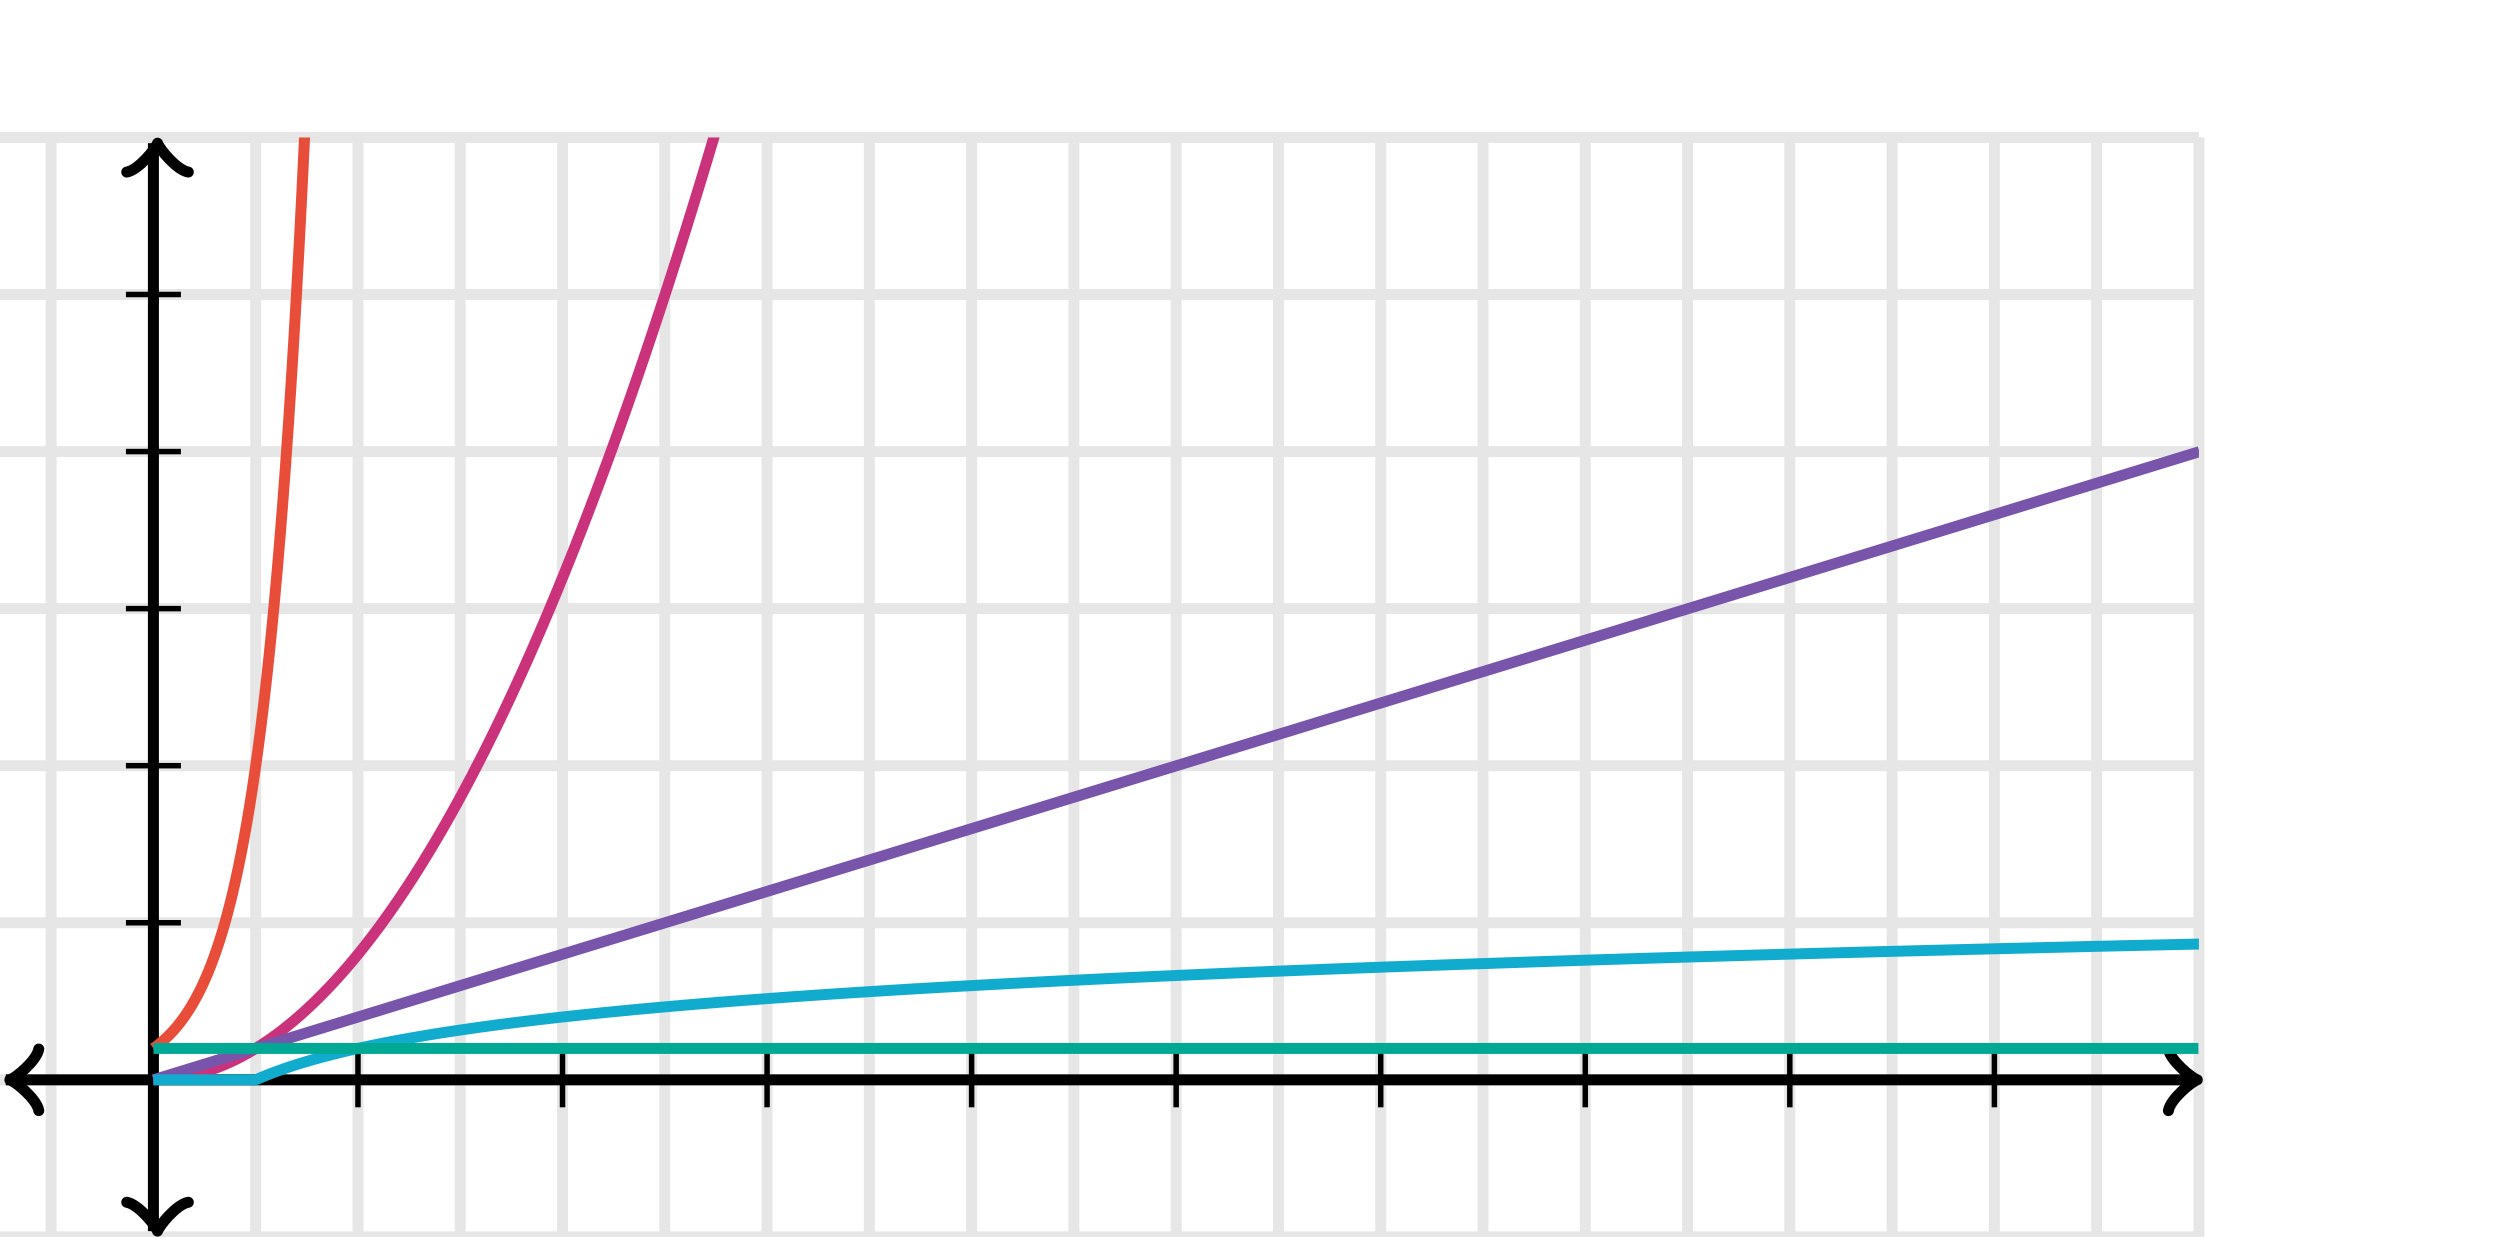 <svg xmlns="http://www.w3.org/2000/svg" width="454.767" height="225" viewBox="0 0 454.767 225"><defs><clipPath id="a"><path d="M0 25h400v200H0z"/></clipPath></defs><path fill="none" stroke="#000" d="M9.302 225V25M27.907 225V25M46.512 225V25M65.116 225V25M83.72 225V25M102.326 225V25M120.93 225V25M139.535 225V25M158.14 225V25M176.744 225V25M195.349 225V25M213.953 225V25M232.558 225V25M251.163 225V25M269.767 225V25M288.372 225V25M306.977 225V25M325.581 225V25M344.186 225V25M362.791 225V25M381.395 225V25M400 225V25M0 225h400M0 196.429h400M0 167.857h400M0 139.286h400M0 110.714h400M0 82.143h400M0 53.571h400M0 25h400" stroke-width="2" opacity=".1"/><path fill="none" stroke="#000" d="M7.05 190.828c-.35 2.1-4.2 5.25-5.25 5.6 1.05.35 4.9 3.5 5.25 5.6" stroke-width="2" stroke-linejoin="round" stroke-linecap="round"/><path fill="none" stroke="#000" d="M27.907 196.429H1.05" stroke-width="2"/><path fill="none" stroke="#000" d="M394.45 202.029c.35-2.1 4.2-5.25 5.25-5.6-1.05-.35-4.9-3.5-5.25-5.6" stroke-width="2" stroke-linejoin="round" stroke-linecap="round"/><path fill="none" stroke="#000" d="M27.907 196.429H398.95" stroke-width="2"/><path fill="none" stroke="#000" d="M23.057 218.7c2.1.35 5.25 4.2 5.6 5.25.35-1.05 3.5-4.9 5.6-5.25" stroke-width="2" stroke-linejoin="round" stroke-linecap="round"/><path fill="none" stroke="#000" d="M27.907 196.429v27.521" stroke-width="2"/><path fill="none" stroke="#000" d="M34.257 31.3c-2.1-.35-5.25-4.2-5.6-5.25-.35 1.05-3.5 4.9-5.6 5.25" stroke-width="2" stroke-linejoin="round" stroke-linecap="round"/><path fill="none" stroke="#000" d="M27.907 196.429V26.05" stroke-width="2"/><path fill="none" stroke="#000" d="M65.116 201.429v-10M102.326 201.429v-10M139.535 201.429v-10M176.744 201.429v-10M213.953 201.429v-10M251.163 201.429v-10M288.372 201.429v-10M325.581 201.429v-10M362.791 201.429v-10M22.907 167.857h10M22.907 139.286h10M22.907 110.714h10M22.907 82.143h10M22.907 53.571h10"/><path fill="none" stroke="#e84d39" d="M27.907 190.714l.5-.364.5-.389.5-.412.5-.44.5-.467.5-.497.5-.529.5-.562.5-.599.5-.636.5-.678.5-.72.5-.767.5-.815.5-.868.5-.923.5-.981.5-1.045.5-1.111.5-1.182.5-1.258.5-1.338.5-1.423.5-1.514.5-1.611.5-1.713.5-1.823.5-1.94.5-2.063.5-2.195.5-2.335.5-2.484.5-2.642.5-2.812.5-2.99.5-3.182.5-3.385.5-3.601.5-3.831.5-4.075.5-4.335.5-4.612.5-4.907.5-5.22.5-5.553.5-5.908.5-6.284.5-6.686.5-7.113.5-7.567.5-8.05.5-8.563.5-9.11.5-9.692.5-10.31.5-10.97.5-11.668.5-12.414.5-13.207.5-14.05.5-14.945.5-15.9.5-16.916.5-17.995.5-19.144.5-20.367.5-21.666.5-23.049.5-24.521.5-26.086.5-27.751.5-29.523.5-31.407.5-33.413.5-35.545.5-37.815.5-40.228.5-42.796.5-45.529.5-48.435.5-51.527.5-54.816.5-58.315.5-62.038.5-65.998.5-70.212.5-74.698.5-79.46.5-84.53.5-89.93.5-95.67.5-101.78.5-108.28.5-115.19.5-122.54.5-130.36.5-138.69.5-147.54.5-156.96.5-166.97.5-177.64.5-188.98.5-201.04.5-213.87.5-227.53.5-242.05.5-257.5.5-273.94.5-291.43.5-310.04.5-329.82.5-350.88.5-373.28.5-397.11.5-422.45.5-449.43.5-478.11.5-508.64.5-541.11.5-575.65.5-612.36.5-651.5.5-693.1.5-737.3.5-784.4.5-834.5.5-887.7.5-944.4.5-1004.7.5-1068.8.5-1137.1.5-1209.6.5-1286.9.5-1369 .5-1456.4.5-1549.4.5-1648.3.5-1753.5.5-1865.5.5-1984.5.5-2111.2.5-2246 .5-2389.4.5-2541.9.5-2704.1.5-2876.8.5-3060.4.5-3255.8.5-3463.7.5-3684.7.5-3920 .5-4170.2.5-4436.4.5-4719.7.5-5020.9.5-5341.4.5-5682.4.5-6045.3.5-6431 .5-6842 .5-7278 .5-7743 .5-8237 .5-8763 .5-9323 .5-9917 .5-10551 .5-11224 .5-11941 .5-12703 .5-13514 .5-14377 .5-15294 .5-16271 .5-17309 .5-18415 .5-19590 .5-20840 .5-22171 .5-23586 .5-25092 .5-26694 .5-28398 .5-30210 .5-32139 .5-34191 .5-36373 .5-38695 .5-41166 .5-43793 .5-46589 .5-49563 .5-52727 .5-56093 .5-59674" stroke-width="2" clip-path="url(#a)"/><path fill="none" stroke="#ca337c" d="M27.907 196.429l.5-.005.5-.012.5-.021.5-.028.5-.038.5-.045.5-.054.5-.062.5-.07.5-.078.5-.087.5-.095.5-.103.5-.111.5-.12.5-.128.5-.136.5-.145.5-.152.5-.161.5-.17.5-.177.5-.186.5-.194.5-.202.5-.21.5-.219.5-.227.5-.235.5-.244.5-.252.5-.26.5-.268.5-.277.5-.284.5-.293.5-.302.5-.309.5-.318.5-.326.5-.334.5-.343.5-.351.5-.359.5-.367.5-.376.5-.383.5-.393.5-.4.5-.409.5-.416.5-.425.5-.434.5-.441.5-.45.5-.458.5-.467.5-.474.5-.483.5-.491.5-.5.5-.508.5-.515.5-.525.5-.532.5-.541.5-.549.5-.557.5-.565.5-.574.5-.582.5-.59.5-.598.5-.607.5-.615.5-.623.5-.632.5-.64.5-.647.5-.657.5-.664.5-.673.5-.681.5-.689.5-.698.5-.705.5-.714.5-.723.5-.73.5-.739.5-.747.5-.755.5-.764.5-.772.5-.78.5-.788.5-.797.5-.804.5-.813.5-.822.5-.829.5-.838.5-.846.5-.855.5-.862.5-.871.5-.879.5-.887.5-.896.5-.904.5-.912.5-.92.5-.929.5-.937.5-.945.5-.953.5-.962.5-.97.5-.978.5-.987.5-.994.5-1.003.5-1.011.5-1.02.5-1.027.5-1.036.5-1.045.5-1.052.5-1.061.5-1.069.5-1.077.5-1.085.5-1.094.5-1.102.5-1.11.5-1.119.5-1.126.5-1.135.5-1.144.5-1.151.5-1.16.5-1.168.5-1.176.5-1.185.5-1.192.5-1.202.5-1.209.5-1.217.5-1.226.5-1.234.5-1.242.5-1.251.5-1.259.5-1.267.5-1.275.5-1.284.5-1.292.5-1.3.5-1.308.5-1.317.5-1.324.5-1.334.5-1.34.5-1.35.5-1.358.5-1.366.5-1.375.5-1.382.5-1.391.5-1.4.5-1.407.5-1.415.5-1.424.5-1.433.5-1.44.5-1.449.5-1.457.5-1.465.5-1.473.5-1.482.5-1.49.5-1.498.5-1.506.5-1.515.5-1.523.5-1.531.5-1.54.5-1.547.5-1.556.5-1.565.5-1.572.5-1.58.5-1.59.5-1.597.5-1.605.5-1.614.5-1.622.5-1.63.5-1.639.5-1.647.5-1.655.5-1.663.5-1.672.5-1.68.5-1.687.5-1.697.5-1.704.5-1.713.5-1.721.5-1.73.5-1.737.5-1.746.5-1.754.5-1.762.5-1.77.5-1.78.5-1.787.5-1.795.5-1.804.5-1.811.5-1.82.5-1.829.5-1.837.5-1.844.5-1.854.5-1.86.5-1.87.5-1.879.5-1.886.5-1.894.5-1.903.5-1.91.5-1.92.5-1.927.5-1.936.5-1.944.5-1.952.5-1.96.5-1.97.5-1.976.5-1.985.5-1.994.5-2.001.5-2.01.5-2.019.5-2.026.5-2.035.5-2.043.5-2.05.5-2.06.5-2.068.5-2.076.5-2.084.5-2.093.5-2.1.5-2.11.5-2.117.5-2.125.5-2.134.5-2.142.5-2.15.5-2.16.5-2.166.5-2.175.5-2.183.5-2.192.5-2.2.5-2.208.5-2.216.5-2.225.5-2.232.5-2.242.5-2.249.5-2.258.5-2.265.5-2.274.5-2.283.5-2.29.5-2.299.5-2.307.5-2.316.5-2.323.5-2.332.5-2.34.5-2.349.5-2.357.5-2.364.5-2.374.5-2.381.5-2.39.5-2.398.5-2.406.5-2.414.5-2.423.5-2.431.5-2.439.5-2.447.5-2.456.5-2.464.5-2.472.5-2.481.5-2.489.5-2.496.5-2.506.5-2.513.5-2.522.5-2.53.5-2.538.5-2.547.5-2.554.5-2.563.5-2.572.5-2.579.5-2.588.5-2.596.5-2.604.5-2.613.5-2.621.5-2.629.5-2.637.5-2.646.5-2.653.5-2.662.5-2.671.5-2.678.5-2.687.5-2.695.5-2.704.5-2.711.5-2.72.5-2.728.5-2.736.5-2.745.5-2.753.5-2.761.5-2.769.5-2.778.5-2.786.5-2.794.5-2.802.5-2.811.5-2.819.5-2.827.5-2.836.5-2.843.5-2.852.5-2.86.5-2.869.5-2.876.5-2.885.5-2.894.5-2.901.5-2.91.5-2.918.5-2.926.5-2.934.5-2.943.5-2.951.5-2.959.5-2.968.5-2.975.5-2.984.5-2.993.5-3 .5-3.009.5-3.017.5-3.025.5-3.034.5-3.041.5-3.051.5-3.058.5-3.066.5-3.075.5-3.083.5-3.091.5-3.1.5-3.108.5-3.116.5-3.124.5-3.133.5-3.141.5-3.149.5-3.157.5-3.166.5-3.173.5-3.183.5-3.19.5-3.198.5-3.207.5-3.215.5-3.224.5-3.231.5-3.24.5-3.248.5-3.257.5-3.264.5-3.273.5-3.282.5-3.289.5-3.298.5-3.305.5-3.315.5-3.322.5-3.331.5-3.339.5-3.347.5-3.355.5-3.364.5-3.372.5-3.38.5-3.389.5-3.396.5-3.405.5-3.414.5-3.421.5-3.43.5-3.438.5-3.446.5-3.454.5-3.463.5-3.471.5-3.479.5-3.488.5-3.496.5-3.504.5-3.512.5-3.521.5-3.528.5-3.537.5-3.546.5-3.553.5-3.562.5-3.57.5-3.578.5-3.587.5-3.595.5-3.603.5-3.611.5-3.62.5-3.628.5-3.636.5-3.644.5-3.653.5-3.66.5-3.67.5-3.677.5-3.686.5-3.693.5-3.703.5-3.71.5-3.719.5-3.726.5-3.736.5-3.743.5-3.752.5-3.76.5-3.768.5-3.776.5-3.785.5-3.793.5-3.801.5-3.809.5-3.818.5-3.826.5-3.834.5-3.843.5-3.85.5-3.859.5-3.868.5-3.875.5-3.884.5-3.892.5-3.9.5-3.908.5-3.917.5-3.925.5-3.933.5-3.942.5-3.95.5-3.958.5-3.966.5-3.975.5-3.982.5-3.991.5-4 .5-4.007.5-4.016.5-4.024.5-4.032.5-4.041.5-4.049.5-4.057.5-4.065.5-4.074.5-4.081.5-4.091.5-4.098.5-4.107.5-4.114.5-4.123.5-4.132.5-4.139.5-4.148.5-4.156.5-4.165.5-4.172.5-4.181.5-4.189.5-4.198.5-4.206.5-4.213.5-4.223.5-4.23.5-4.239.5-4.247.5-4.255.5-4.263.5-4.272.5-4.28.5-4.288.5-4.296.5-4.305.5-4.313.5-4.321.5-4.33.5-4.338.5-4.345.5-4.355.5-4.362.5-4.371.5-4.379.5-4.387.5-4.396.5-4.403.5-4.412.5-4.421.5-4.428.5-4.437.5-4.446.5-4.45.5-4.46.5-4.47.5-4.48.5-4.49.5-4.49.5-4.51.5-4.51.5-4.52.5-4.52.5-4.54.5-4.54.5-4.56.5-4.56.5-4.57.5-4.57.5-4.59.5-4.59.5-4.6.5-4.61.5-4.62.5-4.63.5-4.63.5-4.65.5-4.65.5-4.66.5-4.67.5-4.67.5-4.69.5-4.69.5-4.7.5-4.71.5-4.72.5-4.72.5-4.74.5-4.74.5-4.75.5-4.76.5-4.76.5-4.78.5-4.78.5-4.79.5-4.8.5-4.81.5-4.82.5-4.82.5-4.84.5-4.84.5-4.85.5-4.85.5-4.87.5-4.88.5-4.88.5-4.89.5-4.9.5-4.9.5-4.92.5-4.92.5-4.94.5-4.94.5-4.95.5-4.95.5-4.97.5-4.97.5-4.98.5-4.99.5-5 .5-5.01.5-5.01.5-5.02.5-5.03.5-5.04.5-5.05.5-5.06.5-5.06.5-5.07.5-5.08.5-5.09.5-5.1.5-5.11.5-5.11.5-5.12.5-5.13.5-5.14.5-5.15.5-5.15.5-5.16.5-5.18.5-5.18.5-5.18.5-5.2.5-5.2.5-5.22.5-5.22.5-5.23.5-5.23.5-5.25.5-5.25.5-5.27.5-5.27.5-5.28.5-5.28.5-5.3.5-5.3.5-5.31.5-5.32.5-5.33.5-5.34.5-5.34.5-5.36.5-5.36.5-5.37.5-5.37.5-5.39.5-5.39.5-5.41.5-5.41.5-5.42.5-5.42.5-5.44.5-5.44.5-5.46.5-5.46.5-5.46.5-5.48.5-5.49.5-5.49.5-5.5.5-5.51.5-5.52.5-5.53.5-5.53.5-5.54.5-5.55.5-5.56.5-5.57.5-5.58.5-5.58.5-5.59.5-5.6.5-5.61.5-5.62.5-5.63.5-5.63.5-5.64.5-5.65.5-5.66.5-5.67.5-5.67.5-5.69.5-5.69.5-5.7.5-5.7.5-5.72.5-5.73.5-5.73.5-5.74.5-5.75.5-5.76.5-5.76.5-5.78.5-5.78.5-5.79.5-5.8.5-5.8.5-5.82.5-5.82.5-5.83.5-5.84.5-5.85.5-5.86.5-5.86.5-5.88.5-5.88.5-5.89.5-5.9.5-5.9.5-5.92.5-5.92.5-5.93.5-5.94.5-5.95.5-5.95.5-5.97.5-5.97.5-5.98.5-5.99.5-5.99.5-6.01.5-6.01.5-6.02.5-6.03.5-6.04.5-6.05.5-6.05.5-6.07.5-6.07.5-6.08.5-6.08.5-6.1.5-6.1.5-6.12.5-6.12.5-6.13.5-6.13" stroke-width="2" clip-path="url(#a)"/><path fill="none" stroke="#7854ab" d="M27.907 196.429l.5-.154.5-.154.5-.153.5-.154.5-.153.5-.154.5-.153.5-.154.5-.154.5-.153.5-.154.5-.153.5-.154.5-.153.5-.154.5-.154.5-.153.5-.154.5-.153.5-.154.5-.153.5-.154.5-.154.5-.153.5-.154.5-.153.5-.154.5-.153.5-.154.5-.154.5-.153.5-.154.5-.153.5-.154.5-.153.5-.154.5-.154.5-.153.5-.154.5-.153.5-.154.5-.153.5-.154.5-.154.5-.153.5-.154.5-.153.5-.154.5-.153.5-.154.5-.154.5-.153.5-.154.5-.153.5-.154.5-.153.5-.154.5-.154.5-.153.5-.154.5-.153.5-.154.5-.153.5-.154.5-.154.5-.153.5-.154.5-.153.5-.154.5-.153.5-.154.5-.154.5-.153.5-.154.5-.153.5-.154.5-.153.5-.154.5-.154.5-.153.5-.154.5-.153.5-.154.5-.153.5-.154.5-.154.5-.153.5-.154.5-.153.5-.154.5-.153.5-.154.5-.154.5-.153.5-.154.5-.153.5-.154.5-.153.5-.154.5-.154.5-.153.5-.154.5-.153.5-.154.5-.153.5-.154.5-.154.5-.153.5-.154.5-.153.5-.154.5-.153.5-.154.5-.154.5-.153.5-.154.5-.153.5-.154.5-.153.5-.154.5-.154.5-.153.5-.154.5-.153.5-.154.5-.153.5-.154.5-.154.5-.153.5-.154.5-.153.5-.154.5-.153.5-.154.5-.154.5-.153.5-.154.5-.153.5-.154.5-.153.5-.154.5-.154.5-.153.5-.154.5-.153.5-.154.5-.153.5-.154.5-.154.5-.153.5-.154.5-.153.5-.154.5-.153.5-.154.5-.154.5-.153.5-.154.5-.153.5-.154.5-.153.5-.154.5-.154.5-.153.5-.154.5-.153.5-.154.5-.153.5-.154.5-.154.5-.153.5-.154.5-.153.5-.154.5-.153.5-.154.5-.154.5-.153.5-.154.5-.153.5-.154.5-.153.5-.154.5-.154.5-.153.5-.154.5-.153.5-.154.5-.153.5-.154.5-.154.5-.153.5-.154.5-.153.5-.154.5-.153.5-.154.5-.154.5-.153.5-.154.5-.153.5-.154.5-.153.5-.154.5-.154.5-.153.5-.154.5-.153.5-.154.5-.153.5-.154.5-.154.5-.153.5-.154.5-.153.5-.154.5-.153.5-.154.5-.154.5-.153.5-.154.5-.153.5-.154.5-.153.5-.154.5-.154.5-.153.5-.154.5-.153.5-.154.5-.153.5-.154.5-.154.5-.153.5-.154.5-.153.5-.154.5-.153.5-.154.5-.154.5-.153.5-.154.5-.153.5-.154.5-.153.5-.154.5-.154.5-.153.5-.154.5-.153.5-.154.5-.153.5-.154.5-.154.5-.153.5-.154.5-.153.5-.154.5-.153.5-.154.5-.154.5-.153.5-.154.5-.153.5-.154.5-.153.5-.154.5-.154.5-.153.5-.154.5-.153.5-.154.5-.153.5-.154.5-.154.5-.153.5-.154.5-.153.5-.154.5-.153.5-.154.5-.154.5-.153.5-.154.5-.153.5-.154.5-.153.5-.154.5-.154.5-.153.5-.154.5-.153.5-.154.5-.153.5-.154.5-.154.5-.153.5-.154.5-.153.5-.154.5-.153.5-.154.5-.154.5-.153.5-.154.5-.153.5-.154.5-.153.5-.154.5-.154.5-.153.5-.154.5-.153.5-.154.5-.153.5-.154.5-.154.5-.153.5-.154.5-.153.5-.154.5-.153.5-.154.5-.154.5-.153.5-.154.5-.153.5-.154.5-.153.5-.154.5-.154.5-.153.5-.154.5-.153.5-.154.5-.153.5-.154.5-.154.5-.153.5-.154.5-.153.5-.154.5-.153.5-.154.5-.154.5-.153.5-.154.5-.153.5-.154.5-.153.5-.154.5-.154.5-.153.5-.154.5-.153.5-.154.5-.153.5-.154.5-.154.5-.153.5-.154.5-.153.5-.154.5-.153.5-.154.5-.154.5-.153.5-.154.5-.153.5-.154.5-.153.5-.154.5-.154.5-.153.5-.154.5-.153.5-.154.5-.153.5-.154.5-.154.5-.153.5-.154.5-.153.5-.154.5-.153.5-.154.5-.154.5-.153.5-.154.5-.153.5-.154.5-.153.5-.154.5-.154.5-.153.5-.154.5-.153.5-.154.5-.153.5-.154.5-.154.5-.153.5-.154.5-.153.5-.154.5-.153.5-.154.5-.154.5-.153.5-.154.5-.153.5-.154.5-.153.5-.154.5-.154.5-.153.5-.154.5-.153.5-.154.5-.153.5-.154.5-.154.5-.153.5-.154.5-.153.5-.154.5-.153.5-.154.5-.154.5-.153.5-.154.5-.153.5-.154.5-.153.5-.154.5-.154.5-.153.5-.154.5-.153.5-.154.5-.153.5-.154.5-.154.5-.153.5-.154.5-.153.5-.154.5-.153.5-.154.5-.154.5-.153.5-.154.5-.153.5-.154.5-.153.5-.154.5-.154.5-.153.5-.154.5-.153.5-.154.5-.153.5-.154.5-.154.5-.153.5-.154.5-.153.5-.154.5-.153.5-.154.5-.154.5-.153.5-.154.5-.153.5-.154.5-.153.5-.154.5-.154.5-.153.5-.154.5-.153.5-.154.5-.153.5-.154.5-.154.5-.153.5-.154.5-.153.5-.154.5-.153.5-.154.5-.154.5-.153.5-.154.5-.153.5-.154.5-.153.5-.154.5-.154.5-.153.5-.154.5-.153.5-.154.5-.153.5-.154.5-.154.5-.153.5-.154.5-.153.5-.154.5-.153.5-.154.5-.154.5-.153.5-.154.5-.153.5-.154.5-.153.5-.154.5-.154.5-.153.5-.154.5-.153.5-.154.5-.153.5-.154.5-.154.5-.153.5-.154.5-.153.5-.154.5-.153.5-.154.5-.154.5-.153.5-.154.5-.153.5-.154.5-.153.5-.154.5-.154.5-.153.5-.154.5-.153.5-.154.5-.153.5-.154.5-.154.5-.153.5-.154.5-.153.5-.154.5-.153.5-.154.5-.154.5-.153.5-.154.5-.153.5-.154.5-.153.5-.154.5-.154.5-.153.5-.154.5-.153.5-.154.5-.153.5-.154.5-.154.5-.153.5-.154.5-.153.5-.154.5-.153.5-.154.5-.154.5-.153.5-.154.5-.153.5-.154.5-.153.5-.154.5-.154.5-.153.5-.154.5-.153.5-.154.5-.153.5-.154.5-.154.5-.153.5-.154.5-.153.5-.154.5-.153.5-.154.5-.154.5-.153.5-.154.5-.153.5-.154.5-.153.5-.154.5-.154.5-.153.5-.154.5-.153.5-.154.5-.153.5-.154.5-.154.5-.153.5-.154.5-.153.5-.154.5-.153.5-.154.5-.154.5-.153.5-.154.5-.153.5-.154.5-.153.5-.154.5-.154.5-.153.5-.154.5-.153.5-.154.5-.153.5-.154.5-.154.5-.153.5-.154.5-.153.5-.154.5-.153.5-.154.5-.154.5-.153.5-.154.5-.153.5-.154.5-.153.5-.154.5-.154.5-.153.5-.154.5-.153.5-.154.5-.153.5-.154.5-.154.5-.153.5-.154.5-.153.5-.154.5-.153.5-.154.5-.154.5-.153.5-.154.5-.153.5-.154.5-.153.5-.154.5-.154.5-.153.5-.154.5-.153.5-.154.5-.153.5-.154.5-.154.5-.153.5-.154.5-.153.5-.154.5-.153.5-.154.5-.154.5-.153.5-.154.5-.153.5-.154.5-.153.5-.154.5-.154.5-.153.5-.154.5-.153.5-.154.5-.153.5-.154.5-.154.5-.153.5-.154.5-.153.5-.154.5-.153.5-.154.5-.154.5-.153.5-.154.5-.153.5-.154.5-.153.5-.154.5-.154.5-.153.5-.154.5-.153.5-.154.5-.153.5-.154.5-.154.5-.153.5-.154.5-.153.5-.154.5-.153.5-.154.5-.154.5-.153.5-.154.5-.153.5-.154.5-.153.5-.154.5-.154.5-.153.5-.154.5-.153.5-.154.5-.153.5-.154.5-.154.5-.153.5-.154.5-.153.5-.154.5-.153.5-.154.5-.154" stroke-width="2" clip-path="url(#a)"/><path fill="none" stroke="#11accd" d="M27.907 196.429h18.5l.5-.174.5-.214.5-.209.5-.203.5-.199.5-.194.5-.189.5-.186.5-.181.5-.177.5-.174.5-.17.5-.166.5-.163.5-.161.5-.157.5-.154.5-.151.5-.149.5-.145.5-.144.5-.141.5-.138.5-.137.5-.134.5-.132.5-.129.5-.128.5-.126.5-.124.5-.122.5-.12.5-.119.5-.117.5-.115.5-.114.5-.112.5-.111.5-.109.5-.108.5-.106.5-.105.5-.104.5-.102.5-.101.5-.1.5-.099.5-.098.5-.096.5-.095.5-.095.5-.093.5-.092.5-.091.5-.09.5-.089.5-.088.5-.088.5-.086.5-.085.5-.085.5-.084.5-.083.5-.082.5-.081.5-.08.5-.08.5-.079.5-.078.5-.077.5-.077.5-.076.5-.075.5-.075.5-.074.5-.073.5-.073.5-.072.5-.071.5-.071.5-.07.5-.07.5-.069.5-.068.5-.068.5-.067.5-.067.5-.066.5-.066.5-.065.5-.065.5-.064.5-.063.5-.064.5-.062.5-.063.5-.061.5-.062.5-.06.5-.061.5-.06.5-.059.5-.059.5-.059.5-.058.5-.058.5-.058.5-.057.5-.056.5-.057.5-.055.5-.056.5-.055.5-.055.5-.054.5-.054.5-.054.5-.053.5-.053.5-.053.5-.053.5-.052.5-.051.5-.052.5-.051.5-.05.5-.051.5-.05.5-.05.5-.049.5-.049.5-.049.5-.049.5-.048.5-.048.5-.048.5-.048.5-.047.5-.047.5-.047.5-.046.5-.046.5-.046.5-.046.5-.045.5-.045.5-.045.5-.045.5-.045.5-.044.5-.044.5-.043.5-.044.5-.043.5-.043.5-.043.5-.043.5-.042.5-.042.5-.042.5-.042.5-.041.5-.042.5-.041.5-.041.5-.041.5-.04.5-.04.5-.04.5-.04.5-.04.5-.04.5-.039.5-.039.5-.039.5-.039.5-.039.5-.038.5-.038.5-.038.5-.038.5-.038.5-.038.5-.037.5-.037.5-.037.5-.037.5-.037.5-.036.5-.037.5-.036.5-.036.5-.036.5-.036.5-.035.5-.036.5-.035.5-.035.5-.035.5-.035.5-.035.5-.034.5-.035.5-.034.5-.034.5-.034.5-.034.5-.034.5-.033.5-.034.5-.033.5-.033.5-.033.5-.033.5-.033.5-.033.5-.032.5-.033.5-.032.5-.032.5-.032.5-.032.5-.032.5-.031.5-.032.5-.031.5-.032.5-.031.5-.031.5-.031.5-.031.5-.03.5-.031.5-.03.5-.031.5-.03.5-.03.5-.03.5-.03.5-.03.5-.03.5-.029.5-.03.5-.029.5-.029.5-.03.5-.029.5-.029.5-.028.5-.029.5-.029.5-.028.5-.029.5-.028.5-.029.5-.028.5-.028.5-.028.5-.028.5-.028.5-.027.5-.028.5-.027.5-.028.5-.027.5-.027.5-.028.5-.027.5-.027.5-.027.5-.026.5-.027.5-.027.5-.026.5-.027.5-.026.5-.026.5-.027.5-.026.5-.026.5-.026.5-.026.5-.025.5-.026.5-.026.5-.025.5-.026.5-.025.5-.026.5-.025.5-.025.5-.025.5-.025.5-.025.5-.025.5-.025.5-.025.5-.024.5-.025.5-.024.5-.025.5-.024.5-.024.5-.024.5-.025.5-.024.5-.024.5-.024.5-.023.5-.024.5-.024.5-.024.5-.023.5-.024.5-.023.5-.024.5-.023.5-.023.5-.023.5-.024.5-.023.5-.023.5-.022.5-.023.5-.023.5-.023.5-.023.5-.022.5-.023.5-.022.5-.023.5-.022.5-.022.5-.023.5-.022.5-.022.5-.022.5-.022.5-.022.5-.022.5-.022.5-.022.5-.021.5-.022.5-.021.5-.022.5-.022.5-.021.5-.021.5-.022.5-.021.5-.021.5-.021.5-.021.5-.022.5-.021.5-.02.5-.021.5-.021.5-.021.5-.021.5-.02.5-.021.5-.021.5-.02.5-.021.5-.02.5-.02.5-.021.5-.02.5-.02.5-.021.5-.02.5-.02.5-.02.5-.02.5-.02.5-.02.5-.019.5-.02.5-.02.5-.02.5-.019.5-.02.5-.019.5-.02.5-.019.5-.02.5-.019.5-.02.5-.019.5-.019.5-.019.5-.019.5-.02.5-.019.5-.019.5-.019.5-.019.5-.018.5-.019.5-.019.5-.019.5-.019.5-.018.5-.019.5-.018.5-.019.5-.018.5-.019.5-.018.5-.019.5-.018.5-.018.5-.019.5-.018.5-.018.5-.018.5-.018.5-.018.5-.018.5-.018.5-.018.5-.018.5-.018.5-.018.5-.018.5-.017.5-.018.5-.018.5-.017.5-.018.5-.018.5-.017.5-.018.5-.017.5-.017.5-.018.5-.017.5-.017.5-.018.5-.017.5-.017.5-.017.5-.017.5-.018.5-.017.5-.017.5-.017.5-.016.5-.017.5-.017.5-.017.5-.017.5-.017.5-.016.5-.017.5-.017.5-.016.5-.017.5-.017.5-.016.5-.017.5-.016.5-.017.5-.016.5-.016.5-.017.5-.016.5-.016.5-.017.5-.016.5-.016.5-.016.5-.016.5-.016.5-.016.5-.016.5-.016.5-.016.5-.016.5-.016.5-.016.5-.016.5-.016.5-.015.5-.016.5-.016.5-.016.5-.015.5-.016.5-.015.5-.016.5-.016.5-.015.5-.016.5-.015.5-.015.5-.016.5-.015.5-.016.5-.015.5-.015.5-.015.5-.016.5-.015.5-.015.5-.015.5-.015.5-.015.5-.015.5-.015.5-.015.5-.015.5-.015.5-.015.5-.015.5-.015.5-.015.5-.015.5-.014.5-.015.5-.015.5-.015.5-.014.5-.015.5-.015.5-.014.5-.015.5-.014.5-.015.5-.014.5-.015.5-.014.5-.015.5-.014.5-.015.5-.014.5-.014.5-.014.5-.015.5-.014.5-.014.5-.014.5-.015.5-.014.5-.014.5-.014.5-.014.5-.014.5-.014.5-.014.5-.014.5-.014.5-.014.5-.014.5-.014.5-.014.5-.014.5-.013.5-.014.5-.014.5-.014.5-.013.5-.014.5-.014.5-.014.5-.013.5-.014.5-.013.5-.014.5-.013.5-.014.5-.013.5-.014.5-.013.5-.014.5-.013.5-.014.5-.013.5-.013.5-.014.5-.013.5-.013.5-.014.5-.013.5-.013.5-.013.5-.013.5-.014.5-.013.5-.013.5-.013.5-.013.5-.013.5-.013.5-.013.5-.013.5-.013.5-.013.5-.013.5-.013.5-.013.5-.013.5-.013.5-.012.5-.013.5-.013.5-.013.5-.012.5-.013.5-.013.5-.013.5-.012.5-.013.5-.013.5-.012.5-.013.5-.012.5-.013.5-.012.5-.013.5-.012.5-.013.5-.012.5-.013.5-.012.5-.013.5-.012.5-.012.5-.013.5-.012.5-.012.5-.013.5-.012.5-.012.5-.013.5-.012.5-.012.5-.012.5-.012.5-.012.5-.013.5-.012.5-.012.5-.012.5-.012.5-.012.5-.012.5-.012.5-.012.5-.012.5-.012.5-.012.5-.012.5-.012.5-.012.5-.011.5-.012.5-.012.5-.012.5-.012.5-.012.5-.011.5-.012.5-.012.5-.012.5-.011.5-.012.5-.012.5-.011.5-.012.5-.011.5-.012.5-.012.5-.011.5-.012.5-.011.5-.012.5-.011.5-.012.5-.011.5-.012.5-.011.5-.012.5-.011.5-.011.5-.012.5-.011.5-.012.5-.011.5-.011.5-.011.5-.012.5-.011.5-.011.5-.012.5-.011.5-.011.5-.011.5-.011.5-.012.5-.011.5-.011.5-.011.5-.011.5-.011" stroke-width="2" clip-path="url(#a)"/><path fill="none" stroke="#01a995" d="M27.907 190.714h372" stroke-width="2" clip-path="url(#a)"/></svg>
